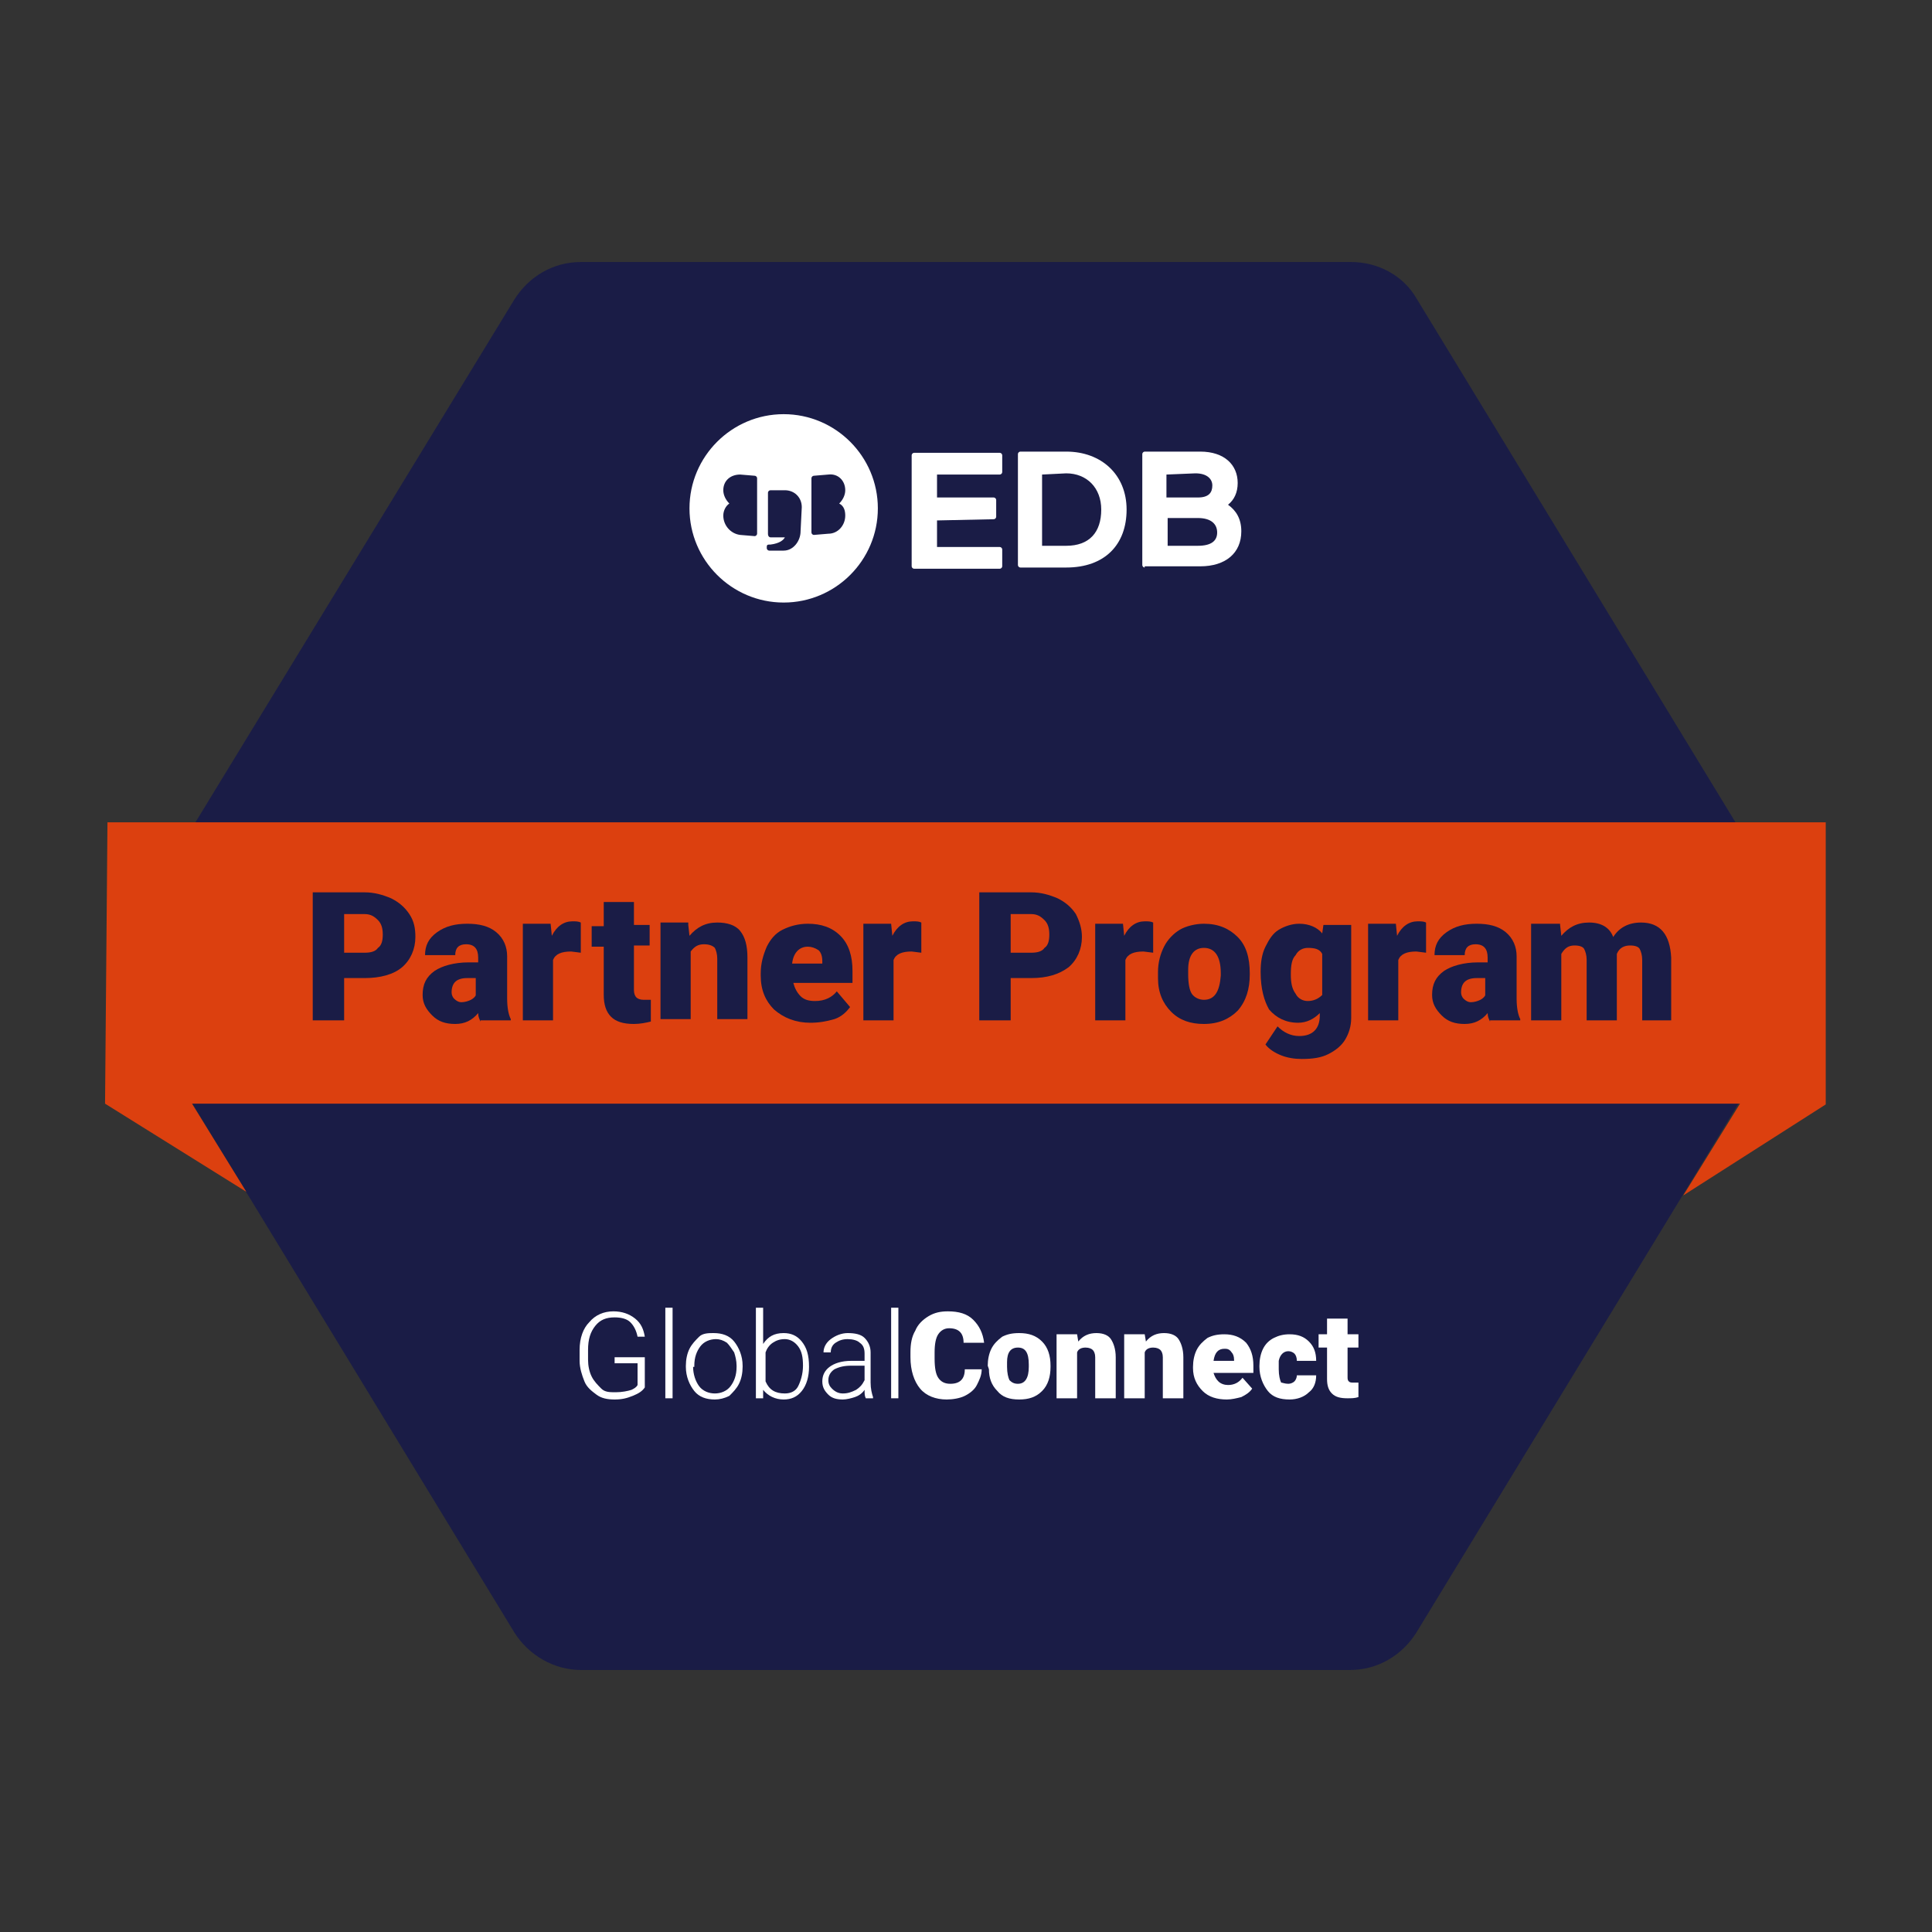 <?xml version="1.0" encoding="utf-8"?>
<!-- Generator: Adobe Illustrator 27.0.0, SVG Export Plug-In . SVG Version: 6.00 Build 0)  -->
<svg version="1.1" id="Layer_1" xmlns="http://www.w3.org/2000/svg" xmlns:xlink="http://www.w3.org/1999/xlink" x="0px" y="0px"
	 viewBox="0 0 160 160" style="enable-background:new 0 0 160 160;" xml:space="preserve">
<rect x="0" y="0" width="160" height="160" fill="#333333" stroke="none"/>
<style type="text/css">
	.st0{clip-path:url(#SVGID_00000065051416427263404140000005779910782114661550_);fill:#1A1C46;}
	.st1{clip-path:url(#SVGID_00000176032688022500871190000000351174296490498445_);fill:#DC400F;}
	.st2{enable-background:new    ;}
	.st3{fill:#1A1C46;}
	.st4{clip-path:url(#SVGID_00000009559688347620286130000015888294360450674842_);fill:#FFFFFF;}
	.st5{clip-path:url(#SVGID_00000015320851673937996220000015747092628923572925_);fill:#FFFFFF;}
	.st6{clip-path:url(#SVGID_00000095325284339179750690000016891308873213522849_);fill:#FFFFFF;}
	.st7{clip-path:url(#SVGID_00000134963073906336623560000000500389690220243897_);fill:#FFFFFF;}
	.st8{fill:#FFFFFF;}
</style>
<g>
	<g>
		<defs>
			<rect id="SVGID_1_" x="8.7" y="21.7" width="142.5" height="116.7"/>
		</defs>
		<clipPath id="SVGID_00000076579901107498402920000011816854898970285756_">
			<use xlink:href="#SVGID_1_"  style="overflow:visible;"/>
		</clipPath>
		<path style="clip-path:url(#SVGID_00000076579901107498402920000011816854898970285756_);fill:#1A1C46;" d="M111.9,21.7H48.1
			c-2.3,0-4.3,1.2-5.5,3.1L11,76.6c-1.3,2.1-1.3,4.7,0,6.7l31.6,51.9c1.2,1.9,3.3,3.1,5.5,3.1h63.7c2.3,0,4.3-1.2,5.5-3.1l31.6-51.9
			c1.3-2.1,1.3-4.7,0-6.7l-31.6-51.9C116.2,22.8,114.1,21.7,111.9,21.7"/>
	</g>
	<g>
		<defs>
			<rect id="SVGID_00000119820282124284716760000013151781596524028306_" x="8.7" y="21.7" width="142.5" height="116.7"/>
		</defs>
		<clipPath id="SVGID_00000077319478032410235900000003199741948930376637_">
			<use xlink:href="#SVGID_00000119820282124284716760000013151781596524028306_"  style="overflow:visible;"/>
		</clipPath>
		<polygon style="clip-path:url(#SVGID_00000077319478032410235900000003199741948930376637_);fill:#DC400F;" points="8.9,68.1 
			8.7,91.4 20.4,98.7 15.9,91.4 144.1,91.4 139.4,99 151.3,91.4 151.3,68.1 		"/>
	</g>
</g>
<g class="st2">
	<path class="st3" d="M28.5,80.9v3.6h-2.6V73.9h4.3c0.8,0,1.5,0.2,2.2,0.5c0.6,0.3,1.1,0.7,1.5,1.3s0.5,1.2,0.5,1.9
		c0,1-0.4,1.9-1.1,2.5c-0.7,0.6-1.8,0.9-3.1,0.9H28.5z M28.5,78.9h1.7c0.5,0,0.9-0.1,1.1-0.4c0.3-0.2,0.4-0.6,0.4-1.1
		c0-0.5-0.1-0.9-0.4-1.2s-0.6-0.5-1.1-0.5h-1.7V78.9z"/>
</g>
<g class="st2">
	<path class="st3" d="M39.8,84.6c-0.1-0.2-0.2-0.4-0.2-0.7c-0.5,0.6-1.1,0.9-1.9,0.9c-0.8,0-1.4-0.2-1.9-0.7c-0.5-0.5-0.8-1-0.8-1.7
		c0-0.9,0.3-1.5,1-2c0.6-0.4,1.6-0.7,2.8-0.7h0.8v-0.4c0-0.7-0.3-1.1-1-1.1c-0.6,0-0.9,0.3-0.9,0.9h-2.5c0-0.8,0.3-1.4,1-1.9
		s1.5-0.7,2.5-0.7s1.8,0.2,2.4,0.7c0.6,0.5,0.9,1.2,0.9,2v3.5c0,0.7,0.1,1.3,0.3,1.7v0.1H39.8z M38.2,83c0.3,0,0.6-0.1,0.8-0.2
		c0.2-0.1,0.4-0.3,0.4-0.4V81h-0.7c-0.9,0-1.3,0.4-1.3,1.2c0,0.2,0.1,0.4,0.2,0.5C37.8,82.9,38,83,38.2,83z"/>
</g>
<g class="st2">
	<path class="st3" d="M48.1,78.9l-0.8-0.1c-0.8,0-1.3,0.2-1.5,0.7v5h-2.5v-8h2.3l0.1,1c0.4-0.8,1-1.2,1.7-1.2c0.3,0,0.5,0,0.7,0.1
		L48.1,78.9z"/>
</g>
<g class="st2">
	<path class="st3" d="M52.5,74.6v2h1.3v1.7h-1.3V82c0,0.3,0.1,0.5,0.2,0.6c0.1,0.1,0.3,0.2,0.6,0.2c0.2,0,0.5,0,0.6,0v1.8
		c-0.4,0.1-0.9,0.2-1.4,0.2c-0.9,0-1.5-0.2-1.9-0.6c-0.4-0.4-0.6-1-0.6-1.8v-4h-1v-1.7h1v-2H52.5z"/>
	<path class="st3" d="M57,76.6l0.1,0.9c0.6-0.7,1.3-1.1,2.3-1.1c0.8,0,1.5,0.2,1.9,0.7s0.6,1.2,0.6,2.2v5.1h-2.5v-5
		c0-0.4-0.1-0.7-0.2-0.9c-0.2-0.2-0.5-0.3-0.9-0.3c-0.5,0-0.8,0.2-1.1,0.6v5.6h-2.5v-8H57z"/>
	<path class="st3" d="M67.1,84.7c-1.2,0-2.2-0.4-3-1.1C63.4,82.9,63,82,63,80.8v-0.2c0-0.8,0.2-1.5,0.5-2.2c0.3-0.6,0.7-1.1,1.3-1.4
		s1.3-0.5,2.1-0.5c1.1,0,2,0.3,2.7,1s1,1.7,1,2.9v1h-4.9c0.1,0.4,0.3,0.8,0.6,1.1c0.3,0.3,0.7,0.4,1.2,0.4c0.8,0,1.4-0.3,1.8-0.8
		l1.1,1.3c-0.3,0.4-0.7,0.8-1.3,1C68.4,84.6,67.8,84.7,67.1,84.7z M66.9,78.4c-0.7,0-1.2,0.5-1.3,1.4h2.5v-0.2
		c0-0.4-0.1-0.7-0.3-0.9C67.5,78.5,67.2,78.4,66.9,78.4z"/>
	<path class="st3" d="M76.3,78.9l-0.8-0.1c-0.8,0-1.3,0.2-1.5,0.7v5h-2.5v-8h2.3l0.1,1c0.4-0.8,1-1.2,1.7-1.2c0.3,0,0.5,0,0.7,0.1
		L76.3,78.9z"/>
</g>
<g class="st2">
	<path class="st3" d="M83.7,80.9v3.6h-2.6V73.9h4.3c0.8,0,1.5,0.2,2.2,0.5c0.6,0.3,1.1,0.7,1.5,1.3c0.3,0.6,0.5,1.2,0.5,1.9
		c0,1-0.4,1.9-1.1,2.5c-0.8,0.6-1.8,0.9-3.1,0.9H83.7z M83.7,78.9h1.7c0.5,0,0.9-0.1,1.1-0.4c0.3-0.2,0.4-0.6,0.4-1.1
		c0-0.5-0.1-0.9-0.4-1.2c-0.3-0.3-0.6-0.5-1.1-0.5h-1.7V78.9z"/>
</g>
<g class="st2">
	<path class="st3" d="M95.5,78.9l-0.8-0.1c-0.8,0-1.3,0.2-1.5,0.7v5h-2.5v-8H93l0.1,1c0.4-0.8,1-1.2,1.7-1.2c0.3,0,0.5,0,0.7,0.1
		L95.5,78.9z"/>
</g>
<g class="st2">
	<path class="st3" d="M95.9,80.5c0-0.8,0.2-1.5,0.5-2.1c0.3-0.6,0.8-1.1,1.3-1.4s1.3-0.5,2-0.5c1.2,0,2.1,0.4,2.8,1.1
		c0.7,0.7,1,1.7,1,3v0.1c0,1.2-0.3,2.2-1,3c-0.7,0.7-1.6,1.1-2.8,1.1c-1.1,0-2-0.3-2.7-1c-0.7-0.7-1.1-1.6-1.1-2.8L95.9,80.5z
		 M98.4,80.7c0,0.7,0.1,1.3,0.3,1.6c0.2,0.3,0.6,0.5,1,0.5c0.9,0,1.3-0.7,1.4-2v-0.2c0-1.4-0.5-2.1-1.4-2.1c-0.8,0-1.3,0.6-1.3,1.8
		L98.4,80.7z"/>
	<path class="st3" d="M104.4,80.5c0-0.8,0.1-1.5,0.4-2.1c0.3-0.6,0.6-1.1,1.1-1.4c0.5-0.3,1.1-0.5,1.7-0.5c0.8,0,1.5,0.3,1.9,0.8
		l0.1-0.7h2.3v7.7c0,0.7-0.2,1.3-0.5,1.8c-0.3,0.5-0.8,0.9-1.4,1.2s-1.3,0.4-2.2,0.4c-0.6,0-1.2-0.1-1.7-0.3c-0.5-0.2-1-0.5-1.3-0.9
		l1-1.5c0.5,0.5,1.1,0.8,1.8,0.8c1.1,0,1.7-0.6,1.7-1.7v-0.2c-0.5,0.5-1.1,0.8-1.8,0.8c-1,0-1.8-0.4-2.4-1.1
		C104.7,82.9,104.4,81.9,104.4,80.5L104.4,80.5z M106.9,80.7c0,0.7,0.1,1.2,0.4,1.6c0.2,0.4,0.6,0.6,1,0.6c0.5,0,0.9-0.2,1.2-0.5
		v-3.4c-0.2-0.4-0.6-0.5-1.2-0.5c-0.4,0-0.8,0.2-1,0.6C107,79.4,106.9,79.9,106.9,80.7z"/>
</g>
<g class="st2">
	<path class="st3" d="M118.1,78.9l-0.8-0.1c-0.8,0-1.3,0.2-1.5,0.7v5h-2.5v-8h2.3l0.1,1c0.4-0.8,1-1.2,1.7-1.2c0.3,0,0.5,0,0.7,0.1
		L118.1,78.9z"/>
</g>
<g class="st2">
	<path class="st3" d="M123.4,84.6c-0.1-0.2-0.2-0.4-0.2-0.7c-0.5,0.6-1.1,0.9-1.9,0.9c-0.8,0-1.4-0.2-1.9-0.7
		c-0.5-0.5-0.8-1-0.8-1.7c0-0.9,0.3-1.5,1-2c0.6-0.4,1.6-0.7,2.8-0.7h0.8v-0.4c0-0.7-0.3-1.1-1-1.1c-0.6,0-0.9,0.3-0.9,0.9h-2.5
		c0-0.8,0.3-1.4,1-1.9c0.7-0.5,1.5-0.7,2.5-0.7c1,0,1.8,0.2,2.4,0.7s0.9,1.2,0.9,2v3.5c0,0.7,0.1,1.3,0.3,1.7v0.1H123.4z M121.8,83
		c0.3,0,0.6-0.1,0.8-0.2c0.2-0.1,0.4-0.3,0.4-0.4V81h-0.7c-0.9,0-1.3,0.4-1.3,1.2c0,0.2,0.1,0.4,0.2,0.5
		C121.4,82.9,121.6,83,121.8,83z"/>
	<path class="st3" d="M129.2,76.6l0.1,0.9c0.6-0.7,1.3-1.1,2.3-1.1c1,0,1.7,0.4,2,1.2c0.5-0.8,1.3-1.2,2.3-1.2c1.6,0,2.4,1,2.5,2.9
		v5.2H136v-5c0-0.4-0.1-0.7-0.2-0.9c-0.1-0.2-0.4-0.3-0.8-0.3c-0.5,0-0.9,0.2-1.1,0.7l0,0.1v5.4h-2.5v-5c0-0.4-0.1-0.7-0.2-0.9
		s-0.4-0.3-0.8-0.3c-0.5,0-0.8,0.2-1.1,0.7v5.5h-2.5v-8H129.2z"/>
</g>
<g>
	<g>
		<defs>
			<rect id="SVGID_00000175280487941311471430000008764633416840358044_" x="8.7" y="21.7" width="142.5" height="116.7"/>
		</defs>
		<clipPath id="SVGID_00000013888365562230013060000008470819277902590859_">
			<use xlink:href="#SVGID_00000175280487941311471430000008764633416840358044_"  style="overflow:visible;"/>
		</clipPath>
		<path style="clip-path:url(#SVGID_00000013888365562230013060000008470819277902590859_);fill:#FFFFFF;" d="M64.9,34.3
			c-4.3,0-7.8,3.5-7.8,7.8s3.5,7.8,7.8,7.8s7.8-3.5,7.8-7.8C72.7,37.8,69.2,34.3,64.9,34.3 M62.7,44.2c0,0.1-0.1,0.2-0.2,0.2
			l-1.2-0.1c-0.8-0.1-1.4-0.8-1.4-1.6c0-0.4,0.2-0.8,0.5-1c-0.3-0.3-0.5-0.7-0.5-1.1c0-0.8,0.6-1.3,1.4-1.3l1.2,0.1
			c0.1,0,0.2,0.1,0.2,0.2V44.2z M66.3,44c0,0.8-0.6,1.6-1.4,1.6h-1.2c-0.1,0-0.2-0.1-0.2-0.2v-0.1c0-0.2,0.1-0.2,0.2-0.2h0.1
			c0.8-0.1,1.1-0.4,1.2-0.6h-1.2c-0.1,0-0.2-0.1-0.2-0.3v-3.4c0-0.1,0.1-0.2,0.2-0.2H65c0.8,0,1.4,0.6,1.4,1.4L66.3,44L66.3,44z
			 M70,42.7L70,42.7c0,0.8-0.6,1.5-1.4,1.5l-1.2,0.1c-0.1,0-0.2-0.1-0.2-0.2v-4.5c0-0.1,0.1-0.2,0.2-0.2l1.2-0.1
			c0.8-0.1,1.4,0.5,1.4,1.3c0,0.4-0.2,0.8-0.5,1.1C69.9,41.9,70,42.3,70,42.7"/>
	</g>
	<g>
		<defs>
			<rect id="SVGID_00000034090461957946571440000009280489493200717473_" x="8.7" y="21.7" width="142.5" height="116.7"/>
		</defs>
		<clipPath id="SVGID_00000142133916686644295170000008541441813838369965_">
			<use xlink:href="#SVGID_00000034090461957946571440000009280489493200717473_"  style="overflow:visible;"/>
		</clipPath>
		<path style="clip-path:url(#SVGID_00000142133916686644295170000008541441813838369965_);fill:#FFFFFF;" d="M77.6,43.1v2.2h5.2
			c0.1,0,0.2,0.1,0.2,0.2v1.4c0,0.1-0.1,0.2-0.2,0.2h-7.1c-0.1,0-0.2-0.1-0.2-0.2v-9.2c0-0.1,0.1-0.2,0.2-0.2h7.1
			c0.1,0,0.2,0.1,0.2,0.2v1.4c0,0.1-0.1,0.2-0.2,0.2h-5.2v1.9h4.7c0.1,0,0.2,0.1,0.2,0.2v1.4c0,0.1-0.1,0.2-0.2,0.2L77.6,43.1
			L77.6,43.1z"/>
	</g>
	<g>
		<defs>
			<rect id="SVGID_00000142892324870121340470000007604959998646924216_" x="8.7" y="21.7" width="142.5" height="116.7"/>
		</defs>
		<clipPath id="SVGID_00000126309553511637044920000012278729575285512101_">
			<use xlink:href="#SVGID_00000142892324870121340470000007604959998646924216_"  style="overflow:visible;"/>
		</clipPath>
		<path style="clip-path:url(#SVGID_00000126309553511637044920000012278729575285512101_);fill:#FFFFFF;" d="M84.5,47
			c-0.1,0-0.2-0.1-0.2-0.2v-9.2c0-0.1,0.1-0.2,0.2-0.2h3.8c2.9,0,5,1.9,5,4.8c0,2.9-1.8,4.8-5,4.8C88.3,47,84.5,47,84.5,47z
			 M86.3,39.3v5.9h2c1.9,0,2.9-1.1,2.9-3c0-1.8-1.2-3-2.9-3L86.3,39.3L86.3,39.3z"/>
	</g>
	<g>
		<defs>
			<rect id="SVGID_00000132045869185602060840000000674485206862023611_" x="8.7" y="21.7" width="142.5" height="116.7"/>
		</defs>
		<clipPath id="SVGID_00000115515304455523475660000015633108098577237895_">
			<use xlink:href="#SVGID_00000132045869185602060840000000674485206862023611_"  style="overflow:visible;"/>
		</clipPath>
		<path style="clip-path:url(#SVGID_00000115515304455523475660000015633108098577237895_);fill:#FFFFFF;" d="M94.8,47
			c-0.1,0-0.2-0.1-0.2-0.2v-9.2c0-0.1,0.1-0.2,0.2-0.2h4.6c2,0,3.1,1.1,3.1,2.6c0,0.8-0.3,1.4-0.8,1.8l0,0c0.7,0.5,1.1,1.2,1.1,2.2
			c0,1.8-1.3,2.9-3.4,2.9h-4.6V47z M96.6,39.3v1.9h2.6c0.9,0,1.2-0.4,1.2-1c0-0.5-0.4-1-1.4-1L96.6,39.3L96.6,39.3z M99.2,45.2
			c1.1,0,1.6-0.4,1.6-1.1c0-0.7-0.5-1.2-1.6-1.2h-2.5v2.3H99.2z"/>
	</g>
</g>
<g>
	<g>
		<g class="st2">
			<path class="st8" d="M53.4,114.9c-0.2,0.3-0.5,0.5-1,0.7s-0.9,0.3-1.5,0.3c-0.6,0-1.1-0.1-1.5-0.4s-0.8-0.6-1-1.1
				s-0.4-1.1-0.4-1.7v-0.9c0-1,0.3-1.8,0.8-2.3c0.5-0.6,1.2-0.9,2-0.9c0.7,0,1.3,0.2,1.8,0.6s0.7,0.9,0.8,1.5h-0.6
				c-0.1-0.5-0.3-0.9-0.6-1.2c-0.3-0.3-0.8-0.4-1.3-0.4c-0.7,0-1.2,0.2-1.6,0.7c-0.4,0.5-0.6,1.1-0.6,2v0.8c0,0.5,0.1,1,0.3,1.4
				s0.5,0.7,0.8,1s0.7,0.3,1.2,0.3c0.5,0,1-0.1,1.3-0.2c0.2-0.1,0.4-0.2,0.5-0.4v-1.8h-1.9v-0.5h2.5V114.9z"/>
		</g>
		<g class="st2">
			<path class="st8" d="M55.7,115.8h-0.6v-7.5h0.6V115.8z"/>
		</g>
		<g class="st2">
			<path class="st8" d="M56.8,113.1c0-0.5,0.1-1,0.3-1.4s0.5-0.7,0.8-1s0.8-0.3,1.2-0.3c0.7,0,1.3,0.2,1.7,0.7s0.7,1.2,0.7,2v0.1
				c0,0.5-0.1,1-0.3,1.4c-0.2,0.4-0.5,0.7-0.8,1c-0.4,0.2-0.8,0.3-1.2,0.3c-0.7,0-1.3-0.2-1.7-0.7s-0.7-1.2-0.7-2V113.1z
				 M57.4,113.2c0,0.6,0.2,1.2,0.5,1.6c0.3,0.4,0.8,0.6,1.3,0.6c0.5,0,1-0.2,1.3-0.6c0.3-0.4,0.5-0.9,0.5-1.6v-0.1
				c0-0.4-0.1-0.8-0.2-1.1c-0.2-0.3-0.4-0.6-0.6-0.8c-0.3-0.2-0.6-0.3-0.9-0.3c-0.5,0-1,0.2-1.3,0.6c-0.3,0.4-0.5,0.9-0.5,1.6V113.2
				z"/>
			<path class="st8" d="M67,113.2c0,0.8-0.2,1.5-0.6,2s-0.9,0.7-1.5,0.7c-0.7,0-1.3-0.3-1.7-0.8l0,0.7h-0.6v-7.5h0.6v3
				c0.4-0.6,0.9-0.9,1.7-0.9c0.6,0,1.1,0.2,1.5,0.7S67,112.2,67,113.2L67,113.2z M66.5,113.1c0-0.7-0.1-1.2-0.4-1.6
				c-0.3-0.4-0.7-0.6-1.1-0.6c-0.4,0-0.7,0.1-1,0.3c-0.3,0.2-0.5,0.5-0.6,0.8v2.4c0.3,0.7,0.8,1,1.6,1c0.5,0,0.9-0.2,1.1-0.6
				S66.5,113.8,66.5,113.1z"/>
			<path class="st8" d="M71.7,115.8c-0.1-0.2-0.1-0.4-0.1-0.7c-0.2,0.3-0.5,0.5-0.8,0.6s-0.7,0.2-1,0.2c-0.5,0-0.9-0.1-1.2-0.4
				c-0.3-0.3-0.5-0.6-0.5-1.1c0-0.5,0.2-0.9,0.6-1.2c0.4-0.3,1-0.5,1.8-0.5h1.1v-0.6c0-0.4-0.1-0.7-0.4-0.9c-0.2-0.2-0.6-0.3-1-0.3
				c-0.4,0-0.7,0.1-1,0.3c-0.3,0.2-0.4,0.5-0.4,0.8l-0.6,0c0-0.4,0.2-0.8,0.6-1.1s0.9-0.5,1.4-0.5c0.6,0,1.1,0.1,1.4,0.4
				c0.3,0.3,0.5,0.7,0.5,1.2v2.5c0,0.5,0.1,0.9,0.2,1.2v0.1H71.7z M69.8,115.4c0.4,0,0.7-0.1,1.1-0.3c0.3-0.2,0.5-0.4,0.7-0.8v-1.2
				h-1.1c-0.6,0-1,0.1-1.4,0.3c-0.3,0.2-0.5,0.5-0.5,0.9c0,0.3,0.1,0.5,0.3,0.7C69.2,115.3,69.5,115.4,69.8,115.4z"/>
			<path class="st8" d="M74.4,115.8h-0.6v-7.5h0.6V115.8z"/>
		</g>
		<g class="st2">
			<path class="st8" d="M81.3,113.4c0,0.5-0.2,0.9-0.4,1.3c-0.2,0.4-0.6,0.7-1,0.9c-0.4,0.2-1,0.3-1.5,0.3c-0.9,0-1.7-0.3-2.2-0.9
				c-0.5-0.6-0.8-1.5-0.8-2.6V112c0-0.7,0.1-1.3,0.4-1.8c0.2-0.5,0.6-0.9,1.1-1.2c0.5-0.3,1-0.4,1.6-0.4c0.9,0,1.6,0.2,2.1,0.7
				c0.5,0.5,0.8,1.1,0.9,1.9h-1.7c0-0.4-0.1-0.7-0.3-0.9c-0.2-0.2-0.5-0.3-0.9-0.3c-0.4,0-0.7,0.2-0.9,0.5c-0.2,0.3-0.3,0.8-0.3,1.5
				v0.5c0,0.8,0.1,1.3,0.3,1.6c0.2,0.3,0.5,0.5,1,0.5c0.4,0,0.7-0.1,0.9-0.3c0.2-0.2,0.3-0.5,0.3-0.9H81.3z"/>
		</g>
		<g class="st2">
			<path class="st8" d="M81.8,113.1c0-0.5,0.1-1,0.3-1.4c0.2-0.4,0.5-0.7,0.9-1c0.4-0.2,0.8-0.3,1.4-0.3c0.8,0,1.4,0.2,1.9,0.7
				c0.5,0.5,0.7,1.2,0.7,2v0.1c0,0.8-0.2,1.5-0.7,2s-1.1,0.7-1.9,0.7c-0.8,0-1.4-0.2-1.8-0.7c-0.5-0.5-0.7-1.1-0.7-1.8L81.8,113.1z
				 M83.4,113.2c0,0.5,0.1,0.9,0.2,1.1c0.2,0.2,0.4,0.3,0.7,0.3c0.6,0,0.9-0.5,0.9-1.4v-0.2c0-1-0.3-1.4-0.9-1.4
				c-0.6,0-0.9,0.4-0.9,1.2L83.4,113.2z"/>
			<path class="st8" d="M89.2,110.5l0.1,0.6c0.4-0.5,0.9-0.7,1.5-0.7c0.6,0,1,0.2,1.2,0.5s0.4,0.8,0.4,1.5v3.4h-1.7v-3.4
				c0-0.3-0.1-0.5-0.2-0.6c-0.1-0.1-0.3-0.2-0.6-0.2c-0.3,0-0.6,0.1-0.7,0.4v3.8h-1.7v-5.3H89.2z"/>
			<path class="st8" d="M94.8,110.5l0.1,0.6c0.4-0.5,0.9-0.7,1.5-0.7c0.6,0,1,0.2,1.2,0.5s0.4,0.8,0.4,1.5v3.4h-1.7v-3.4
				c0-0.3-0.1-0.5-0.2-0.6c-0.1-0.1-0.3-0.2-0.6-0.2c-0.3,0-0.6,0.1-0.7,0.4v3.8h-1.7v-5.3H94.8z"/>
			<path class="st8" d="M101.6,115.9c-0.8,0-1.5-0.2-2-0.7c-0.5-0.5-0.8-1.1-0.8-1.9v-0.1c0-0.5,0.1-1,0.3-1.4
				c0.2-0.4,0.5-0.7,0.9-1c0.4-0.2,0.8-0.3,1.4-0.3c0.7,0,1.3,0.2,1.8,0.7c0.4,0.5,0.6,1.1,0.6,1.9v0.6h-3.3
				c0.1,0.3,0.2,0.5,0.4,0.7c0.2,0.2,0.5,0.3,0.8,0.3c0.5,0,0.9-0.2,1.2-0.6l0.8,0.9c-0.2,0.3-0.5,0.5-0.9,0.7
				C102.4,115.8,102,115.9,101.6,115.9z M101.4,111.7c-0.5,0-0.8,0.3-0.9,1h1.7v-0.1c0-0.3-0.1-0.5-0.2-0.6
				C101.8,111.7,101.6,111.7,101.4,111.7z"/>
			<path class="st8" d="M106.7,114.6c0.2,0,0.4-0.1,0.5-0.2c0.1-0.1,0.2-0.3,0.2-0.5h1.6c0,0.6-0.2,1.1-0.6,1.4
				c-0.4,0.4-1,0.6-1.6,0.6c-0.8,0-1.4-0.2-1.8-0.7s-0.7-1.2-0.7-2v-0.1c0-0.5,0.1-1,0.3-1.4c0.2-0.4,0.5-0.7,0.9-0.9
				c0.4-0.2,0.8-0.3,1.3-0.3c0.7,0,1.2,0.2,1.6,0.6c0.4,0.4,0.6,0.9,0.6,1.6h-1.6c0-0.3-0.1-0.5-0.2-0.6c-0.1-0.1-0.3-0.2-0.5-0.2
				c-0.4,0-0.7,0.3-0.8,0.8c0,0.2,0,0.4,0,0.7c0,0.5,0.1,0.9,0.2,1.1C106.2,114.5,106.4,114.6,106.7,114.6z"/>
			<path class="st8" d="M111.6,109.2v1.3h0.9v1.1h-0.9v2.4c0,0.2,0,0.3,0.1,0.4c0.1,0.1,0.2,0.1,0.4,0.1c0.2,0,0.3,0,0.4,0v1.2
				c-0.3,0.1-0.6,0.1-0.9,0.1c-0.6,0-1-0.1-1.3-0.4c-0.3-0.3-0.4-0.7-0.4-1.2v-2.6h-0.7v-1.1h0.7v-1.3H111.6z"/>
		</g>
	</g>
</g>
</svg>
